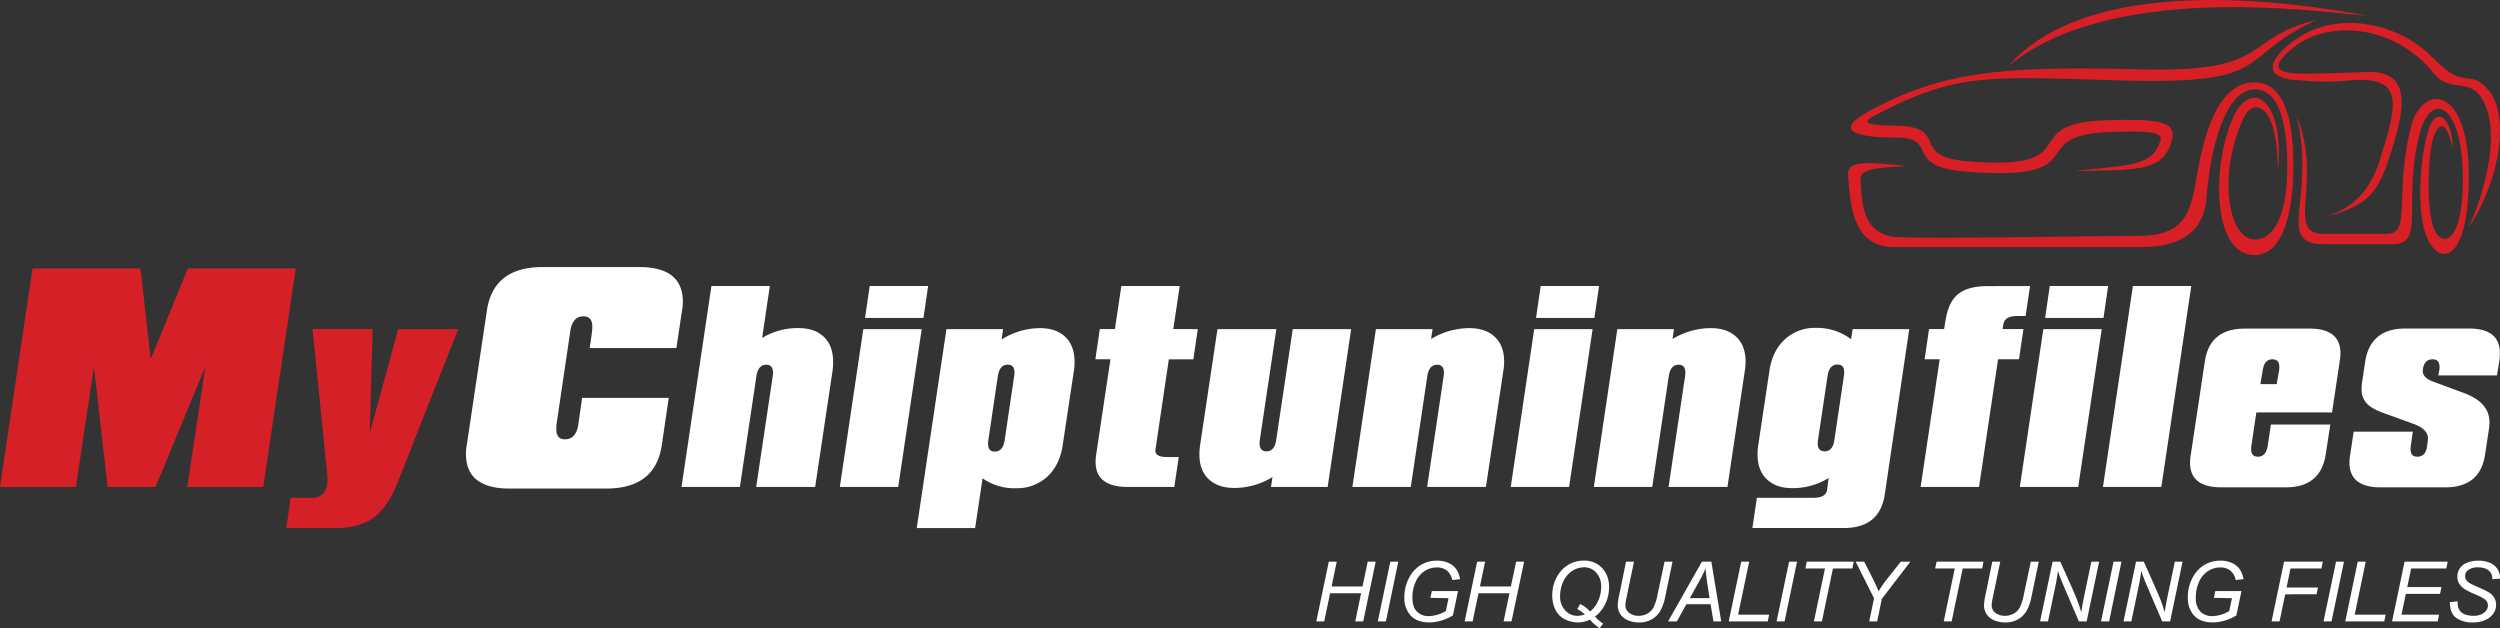 <svg xmlns="http://www.w3.org/2000/svg" viewBox="0 0 1075.09 270.17">
  <rect x="0" y="0" width="1075.09" height="270.17" fill="#333333" stroke="none"/>
  <defs>
    <style>.cls-1{fill:#d81f26;}.cls-2{fill:#d62027;}.cls-3{fill:#fff;}</style>
  </defs>
  <g id="Layer_2" data-name="Layer 2">
    <g id="Layer_1-2" data-name="Layer 1">
      <path class="cls-1"
            d="M1018.26,6.84C985.06.51,898.7-11.75,863.77,28.33,907.05-7.15,992.16,4.32,1018.26,6.84Z"/>
      <path class="cls-1"
            d="M891.77,73.58c23.77-.66,36.59.71,41.15-10.26,4.27-10.27-.37-12.43-26.94-11.64-40.18,1.19-7.28,21.78-59.43,17.73-26.68-2.08-6.82-15.15-32.2-15.39-14-.14-13-1.86-7.77-4.57C842,30.94,854.75,33,912.52,34.6c66.18,1.84,48.16-9.33,83.48-26-32.82,8.18-17.85,22.86-76.57,21.23C859.56,28.13,834.17,31.32,804,47.65c-17.56,9.5-2.88,11.51,11.23,11.51,19.34,0,2.35,12.5,30.51,14.68,55.85,4.32,24.47-15.26,60.17-17,27.65-1.34,23.74,2.06,22.16,6C924.52,71.79,911.65,71.25,891.77,73.58Z"/>
      <path class="cls-1"
            d="M1061.63,97.81c6.91-15,14.59-42.58,5.18-56.21-5.51-8-13.43-1.63-20.34-10.23-16.4-20.43-44.71-23.26-60-11.07-16.89,13.49,1.57,11.48,19.85,11.06,8.36-.2,12.4-.43,12.4-.43,19.35-.14,15,17.72,8.86,36.57-5.53,17.1-10.77,21.11-27.42,25.72,13.6-4.47,19.77-12.83,23.81-26.15,6.59-21.73,10.7-34.72-14-32.45-8,.73-12.78.61-23-.22-14.1-1.15-11.79-9.13.87-17.84,17.56-12.1,43.9-6.77,58.44,8.34s15.83,3.46,24.47,14.68C1078.39,49.4,1076.22,75.66,1061.63,97.81Z"/>
      <path class="cls-1"
            d="M1047.38,99.77c3.5,6.14,11.74,4.35,11.74-22.77,0-32.16-13.36-38.34-18.39-20.12-7.88,28.57,2.57,48.11-11.52,48.11H999.16c-21,0-3-20.5-11.51-55,11.61,28.14-5.28,50.59,11.61,50.59h27.25c10.56,0,3.07-16.69,10.17-45.67,4.73-19.27,25.34-18.81,25,21.88s-15.65,37.47-19.48,20.74c-3.16-13.83-.47-35.52,2.79-43.44s9.59-3.26,9.78,9.79c-2.87-13.43-6.65-11.07-8.63-3.64C1044,68.18,1043.1,92.25,1047.38,99.77Z"/>
      <path class="cls-1"
            d="M979.59,73.63c-.1-30.4-10.84-31-14.49-23.42C953.48,74.29,958,103,969.71,103c9.3,0,13.91-13.35,13.91-30.8,0-20.15-3.74-33.76-14-33.76-12.54,0-19.12,25.25-20.69,46.14-1.25,16.65-12.86,21.68-28.79,21.68H814.83c-17.65,0-19-16.45-20.15-30.9-.58-7.1,10.17-5.3,25.72-4-10.94.7-20.91.73-20.35,6.07.77,7.3-.38,23.8,16.32,24.57s86.36-.58,103.82-.58,21.3-8.44,23.61-20.72c2.2-11.77,6.52-45.3,25.71-45.3,16.32,0,16.7,26.1,16.7,36.47s-1.53,37.81-16.7,37.81c-17.65,0-18.6-36.27-9.79-57.77C967.6,32.68,982.66,42.42,979.59,73.63Z"/>
      <path class="cls-2"
            d="M127.19,115.43l-14,94H80.55l7.75-51.73L66.89,209.41H46.29l-5.9-51.73-7.75,51.73H0l14-94H60.41l4.4,39,16-39Z"/>
      <path class="cls-2"
            d="M197.06,141.53l-26,65.75q-4.26,10.85-10.37,15.32t-16.33,4.47H123.12l1.91-13h8.83c4,0,6.24-1.92,6.81-5.75a18.06,18.06,0,0,0,0-4.89l-6.27-61.92h25.85L159,186.32l12.24-44.79Z"/>
      <path class="cls-3"
            d="M293.3,133.49l-2.43,16.2H253.61l1-7.17c.07-.78.11-1.47.11-2.09q0-4.4-3.82-4.4-4.74,0-5.67,6.49l-5.9,39.92a20.23,20.23,0,0,0-.11,2.09q0,4.4,3.7,4.39,4.86,0,5.79-6.48l1.62-11.34h37.26l-3,20.37q-2.78,18.63-23.95,18.63H219.12q-18.75,0-18.75-14.93a21.44,21.44,0,0,1,.35-3.7l8.68-58q2.78-18.63,23.95-18.63H274.9q18.75,0,18.75,14.92A21.56,21.56,0,0,1,293.3,133.49Z"/>
      <path class="cls-3"
            d="M358,159.62l-7.45,49.79H325.19l7.13-47.77a9.94,9.94,0,0,0,.11-1.38q0-3.4-2.87-3.41-3.51,0-4.26,4.79l-7.13,47.77h-25.1L305.94,123h25.11l-3.3,22.34a29.28,29.28,0,0,1,15.64-4.25q7,0,10.95,3.83t3.94,10.74A25.61,25.61,0,0,1,358,159.62Z"/>
      <path class="cls-3" d="M396.37,141.53l-10.11,67.88H361.15l10.11-67.88ZM399.13,123l-2,13.73H372L374,123Z"/>
      <path class="cls-3"
            d="M461.79,159.62,457,191.43Q455.73,200,450.36,205a19.12,19.12,0,0,1-13.46,4.95,23.72,23.72,0,0,1-14.36-4.26l-3.2,21.39h-25.1L407,141.53h24.37l-.64,4.47a31.14,31.14,0,0,1,16.49-4.89q7,0,10.95,3.83t3.94,10.74A25.61,25.61,0,0,1,461.79,159.62Zm-25.64,2a10.56,10.56,0,0,0,.11-1.49q0-3.3-2.87-3.3-3.51,0-4.26,4.79L425,189.41a9.75,9.75,0,0,0-.1,1.38c0,2.27.95,3.4,2.87,3.4q3.51,0,4.25-4.78Z"/>
      <path class="cls-3"
            d="M515.09,141.53l-1.91,13H502.64l-5.74,38.73c-.36,2.2,1.31,3.29,5,3.29h5L505,209.41H485.09q-13.93,0-13.94-10.75a24.39,24.39,0,0,1,.32-3.72l6.07-40.43h-6.49l1.91-13h6.49L482.22,123h25.1l-2.76,18.51Z"/>
      <path class="cls-3"
            d="M581.05,141.53l-10.11,67.88H546.58l.64-4.26a31.1,31.1,0,0,1-16.49,4.68q-7,0-11-3.83t-3.94-10.74a25.61,25.61,0,0,1,.32-3.94l7.45-49.79h25.32l-7.13,47.77a10,10,0,0,0-.1,1.38q0,3.4,3,3.41c2.27,0,3.66-1.6,4.15-4.79l7.13-47.77Z"/>
      <path class="cls-3"
            d="M646.47,159.62,639,209.41H613.71l7.13-47.77a9.85,9.85,0,0,0,.1-1.38c0-2.27-1-3.41-2.87-3.41q-3.51,0-4.26,4.79l-7.12,47.77H581.58l10.11-67.88h24.36l-.64,4.26a31.82,31.82,0,0,1,16.49-4.68q7,0,11,3.83t3.93,10.74A24.42,24.42,0,0,1,646.47,159.62Z"/>
      <path class="cls-3" d="M684.88,141.53l-10.11,67.88h-25.1l10.1-67.88ZM687.65,123l-2,13.73h-25.1l2-13.73Z"/>
      <path class="cls-3"
            d="M750.31,159.62l-7.45,49.79H717.54l7.13-47.77a9.85,9.85,0,0,0,.1-1.38c0-2.27-.95-3.41-2.87-3.41q-3.51,0-4.25,4.79l-7.13,47.77H685.41l10.11-67.88h24.36l-.64,4.26a31.82,31.82,0,0,1,16.49-4.68q7,0,11,3.83t3.93,10.74A25.57,25.57,0,0,1,750.31,159.62Z"/>
      <path class="cls-3"
            d="M821.05,141.53,810.52,212.6q-2.13,14.46-17.66,14.47H753.6l1.92-13H780c3.54,0,5.46-1.21,5.74-3.62l.64-4.89a29.38,29.38,0,0,1-15.64,4.36q-7,0-11-3.88t-3.93-10.8a24.42,24.42,0,0,1,.32-3.94l4.78-31.81q1.27-8.61,6.65-13.56A19.1,19.1,0,0,1,781.05,141a24.21,24.21,0,0,1,15,4.9l.64-4.37Zm-28.08,20a10.56,10.56,0,0,0,.1-1.49q0-3.28-2.87-3.29-3.51,0-4.26,4.78l-4.15,27.77a10,10,0,0,0-.1,1.38q0,3.4,3,3.41,3.41,0,4.15-4.79Z"/>
      <path class="cls-3"
            d="M873,123l-1.92,12.88h-3.51c-3.55,0-5.53,1.1-6,3.29l-.42,2.34h9l-1.91,13h-9l-8.19,54.9H825.94l8.2-54.9h-6.49l1.91-13h6.49l.64-4q1.27-7.87,5.53-11.17t12.34-3.3Z"/>
      <path class="cls-3" d="M903.82,141.53l-10.11,67.88H868.6l10.11-67.88ZM906.58,123l-2,13.73h-25.1l2-13.73Z"/>
      <path class="cls-3" d="M942.33,123l-12.87,86.39H904.35L917.22,123Z"/>
      <path class="cls-3"
            d="M1006.16,155.36l-3.3,22H970.31l-2.13,14.36a9.94,9.94,0,0,0-.11,1.38q0,3.3,2.88,3.3,3.51,0,4.25-4.68l1.38-9.15h25.54l-2,13q-2.24,14-17.13,14H955.2q-13.41,0-13.4-10.64a18.89,18.89,0,0,1,.32-3.4l6.06-40.22q2.13-14,17.23-14h27.77q13.3,0,13.3,10.64A19.85,19.85,0,0,1,1006.16,155.36Zm-26.06,3.83a9.75,9.75,0,0,0,.1-1.38q0-3.3-3-3.3-3.4,0-4.15,4.68l-1,6h7Z"/>
      <path class="cls-3"
            d="M1074.78,155.36l-1,6.07h-25.21l.42-2.24a9.83,9.83,0,0,0,.11-1.38c0-2.2-1-3.3-3-3.3-2.34,0-3.73,1.39-4.15,4.15-.43,2.41,1,4.22,4.36,5.43l13.19,4.89q11.07,4.05,11.07,12.66a19.76,19.76,0,0,1-.32,3.4l-1.6,10.54q-2.13,14-17.13,14h-27.76q-13.41,0-13.41-10.64a19.85,19.85,0,0,1,.32-3.4l1.49-9.9h25.43l-.85,6.07a8.61,8.61,0,0,0-.11,1.38q0,3.3,2.87,3.3,3.72,0,4.26-4.68l.32-2.56q.52-4.45-6.28-6.91l-12.66-4.58q-5.1-1.8-7.34-4.14a9,9,0,0,1-2.23-6.49,18.34,18.34,0,0,1,.32-3.3l1.17-7.87q2.11-14.58,17.34-14.58h27.34q13.29,0,13.29,10.53A21.59,21.59,0,0,1,1074.78,155.36Z"/>
      <path class="cls-3"
            d="M566.06,267.22l5.37-25.68h3.42l-2.22,10.67h13.31l2.23-10.67h3.43l-5.36,25.68h-3.43l2.52-12.1H572l-2.54,12.1Z"/>
      <path class="cls-3" d="M592.51,267.22l5.38-25.68h3.42L596,267.22Z"/>
      <path class="cls-3"
            d="M615.13,257.1l.61-2.91H627l-2.19,10.46a20.17,20.17,0,0,1-4.83,2.17,18.07,18.07,0,0,1-5.35.84c-3.73,0-6.53-1.13-8.37-3.38a11.19,11.19,0,0,1-2.33-7.34,17.51,17.51,0,0,1,2-8.42,13.89,13.89,0,0,1,5.15-5.61A13.55,13.55,0,0,1,618,241.1a11.73,11.73,0,0,1,4.91,1,7.92,7.92,0,0,1,3.33,2.65,11.13,11.13,0,0,1,1.66,4.31l-3.36.37a6.91,6.91,0,0,0-2.25-4,6.69,6.69,0,0,0-4.39-1.41,9.65,9.65,0,0,0-5.21,1.51,10.53,10.53,0,0,0-3.86,4.57,16.14,16.14,0,0,0-1.44,7q0,3.87,1.9,5.85a7,7,0,0,0,5.28,2,14.63,14.63,0,0,0,7.2-2.2l1.15-5.52Z"/>
      <path class="cls-3"
            d="M629.85,267.22l5.38-25.68h3.41l-2.22,10.67h13.31L652,241.54h3.43L650,267.22H646.6l2.52-12.1h-13.3l-2.54,12.1Z"/>
      <path class="cls-3"
            d="M685.91,265.16a16,16,0,0,0,3.51,3l-1.53,2a19.55,19.55,0,0,1-4.18-3.7,11.69,11.69,0,0,1-5,1.23,13.73,13.73,0,0,1-4.15-.72,9.62,9.62,0,0,1-3.79-2.17,10.08,10.08,0,0,1-2.39-3.74,14.14,14.14,0,0,1-.86-5.06,16.51,16.51,0,0,1,1.27-6.41,14.92,14.92,0,0,1,2.78-4.36,12.59,12.59,0,0,1,9.54-4.14,10.37,10.37,0,0,1,7.82,3.13,11.53,11.53,0,0,1,3,8.38,15.86,15.86,0,0,1-1.62,7.14A14.85,14.85,0,0,1,685.91,265.16Zm-2.1-2.21a11.9,11.9,0,0,0,3.44-4.53,14.39,14.39,0,0,0,1.31-6,8.69,8.69,0,0,0-2.14-6.18,6.89,6.89,0,0,0-5.24-2.28,9.23,9.23,0,0,0-5,1.51,10.64,10.64,0,0,0-3.84,4.44,14.38,14.38,0,0,0-1.43,6.38,8.43,8.43,0,0,0,2.69,6.69,6.75,6.75,0,0,0,4.51,1.84,9.49,9.49,0,0,0,3.43-.59,15.3,15.3,0,0,0-3.27-2.33l1.24-2.14a11.35,11.35,0,0,1,2.06,1.16A19,19,0,0,1,683.81,263Z"/>
      <path class="cls-3"
            d="M699.25,241.54h3.43l-3.29,15.78a16.17,16.17,0,0,0-.41,2.91,4,4,0,0,0,1.63,3.33,6.52,6.52,0,0,0,4.1,1.26,7.69,7.69,0,0,0,3.66-.9,6.67,6.67,0,0,0,2.67-2.65,21,21,0,0,0,1.77-5.59l3-14.14h3.43l-3.13,15.07a20.87,20.87,0,0,1-2.12,6.1,9.88,9.88,0,0,1-3.65,3.61,10.5,10.5,0,0,1-5.41,1.36,12.18,12.18,0,0,1-5-1,7.08,7.08,0,0,1-3.19-2.67,7.18,7.18,0,0,1-1.06-3.85,25.6,25.6,0,0,1,.72-4.65Z"/>
      <path class="cls-3"
            d="M717.33,267.22l14.56-25.68h4.05l4.24,25.68h-3.33l-1.25-7.39H725.21l-4.11,7.39Zm9.35-10h8.5l-1-6.44q-.57-3.84-.72-6.4a45.86,45.86,0,0,1-2.55,5.24Z"/>
      <path class="cls-3" d="M743.42,267.22l5.36-25.68h3.43l-4.75,22.78H760.8l-.62,2.9Z"/>
      <path class="cls-3" d="M764,267.22l5.37-25.68h3.42l-5.36,25.68Z"/>
      <path class="cls-3" d="M780.05,267.22l4.75-22.76h-8.43l.62-2.92H797.2l-.61,2.92h-8.36l-4.74,22.76Z"/>
      <path class="cls-3"
            d="M803.84,267.22l2.07-9.93L798,241.54h3.68l3.78,7.5q1.24,2.44,2.42,5.25a38.25,38.25,0,0,1,3.54-5.2l6-7.55h4.1l-12.27,16-2,9.67Z"/>
      <path class="cls-3" d="M835.87,267.22l4.75-22.76h-8.43l.61-2.92H853l-.61,2.92h-8.36l-4.75,22.76Z"/>
      <path class="cls-3"
            d="M856.75,241.54h3.44l-3.29,15.78a16.17,16.17,0,0,0-.41,2.91,4,4,0,0,0,1.63,3.33,6.51,6.51,0,0,0,4.1,1.26,7.62,7.62,0,0,0,3.65-.9,6.63,6.63,0,0,0,2.68-2.65,21,21,0,0,0,1.77-5.59l3-14.14h3.43l-3.14,15.07a20.6,20.6,0,0,1-2.11,6.1,10,10,0,0,1-3.65,3.61,10.5,10.5,0,0,1-5.41,1.36,12.18,12.18,0,0,1-5-1,6.84,6.84,0,0,1-4.25-6.52,25.6,25.6,0,0,1,.72-4.65Z"/>
      <path class="cls-3"
            d="M877.31,267.22l5.38-25.68H886l4.33,9.63c1.32,3,2.37,5.42,3.14,7.43.44,1.17,1,2.75,1.54,4.73q.47-3.24,1.19-6.69l3.16-15.1h3.34l-5.36,25.68H894l-6.38-14.84a72.85,72.85,0,0,1-2.64-6.92q-.27,2.5-1,6.15l-3.26,15.61Z"/>
      <path class="cls-3" d="M903.52,267.22l5.38-25.68h3.41L907,267.22Z"/>
      <path class="cls-3"
            d="M913.19,267.22l5.38-25.68h3.33l4.32,9.63c1.32,3,2.37,5.42,3.14,7.43.44,1.17,1,2.75,1.54,4.73.32-2.16.71-4.39,1.19-6.69l3.16-15.1h3.34l-5.36,25.68h-3.4l-6.37-14.84a70.55,70.55,0,0,1-2.65-6.92c-.18,1.67-.51,3.72-1,6.15l-3.25,15.61Z"/>
      <path class="cls-3"
            d="M952.05,257.1l.61-2.91h11.25l-2.19,10.46a20.07,20.07,0,0,1-4.84,2.17,18,18,0,0,1-5.34.84q-5.61,0-8.37-3.38a11.19,11.19,0,0,1-2.33-7.34,17.51,17.51,0,0,1,2-8.42,13.89,13.89,0,0,1,5.15-5.61,13.55,13.55,0,0,1,6.91-1.81,11.73,11.73,0,0,1,4.91,1,8,8,0,0,1,3.32,2.65,11,11,0,0,1,1.67,4.31l-3.36.37a6.87,6.87,0,0,0-2.26-4,6.67,6.67,0,0,0-4.39-1.41,9.62,9.62,0,0,0-5.2,1.51,10.53,10.53,0,0,0-3.86,4.57,16,16,0,0,0-1.45,7,8.13,8.13,0,0,0,1.91,5.85,7,7,0,0,0,5.28,2,14.63,14.63,0,0,0,7.2-2.2l1.15-5.52Z"/>
      <path class="cls-3"
            d="M976.86,267.22l5.36-25.68h16.7l-.62,2.92H985l-1.7,8.19h13.51l-.61,2.92H982.73l-2.44,11.65Z"/>
      <path class="cls-3" d="M999.2,267.22l5.38-25.68H1008l-5.36,25.68Z"/>
      <path class="cls-3" d="M1008.55,267.22l5.36-25.68h3.44l-4.75,22.78h13.33l-.61,2.9Z"/>
      <path class="cls-3"
            d="M1028.68,267.22l5.38-25.68h18.54l-.61,2.92h-15.11l-1.68,8h14.72l-.62,2.93h-14.71l-1.86,8.94h16.17l-.61,2.9Z"/>
      <path class="cls-3"
            d="M1053.53,258.92l3.36-.32,0,.9a5.47,5.47,0,0,0,.68,2.72,4.47,4.47,0,0,0,2.26,1.91,9.48,9.48,0,0,0,3.75.68,7.18,7.18,0,0,0,4.7-1.35,4,4,0,0,0,1.62-3.09,3.26,3.26,0,0,0-.86-2.2q-.87-1-4.78-2.67a32.74,32.74,0,0,1-4.13-2,8.23,8.23,0,0,1-2.56-2.48,5.7,5.7,0,0,1-.82-3.06,6.21,6.21,0,0,1,1.08-3.57,6.78,6.78,0,0,1,3.18-2.44,12.6,12.6,0,0,1,4.72-.84,12.07,12.07,0,0,1,5.3,1.05,7,7,0,0,1,4.09,6.15c0,.11,0,.28,0,.53l-3.31.26a5.84,5.84,0,0,0-.2-1.7,4.43,4.43,0,0,0-1.08-1.8,5.18,5.18,0,0,0-2-1.19,9,9,0,0,0-2.88-.44,6.76,6.76,0,0,0-4.36,1.26,3.1,3.1,0,0,0-1.19,2.56,3,3,0,0,0,.49,1.69,5,5,0,0,0,1.77,1.46c.6.34,2,1,4.32,2a28.38,28.38,0,0,1,3.82,1.93,6.61,6.61,0,0,1,2.16,2.25,6,6,0,0,1,.75,3,6.39,6.39,0,0,1-1.27,3.84,8.13,8.13,0,0,1-3.51,2.73,13,13,0,0,1-5.13,1,12.3,12.3,0,0,1-7.13-1.9Q1053.54,263.86,1053.53,258.92Z"/>
    </g>
  </g>
</svg>
